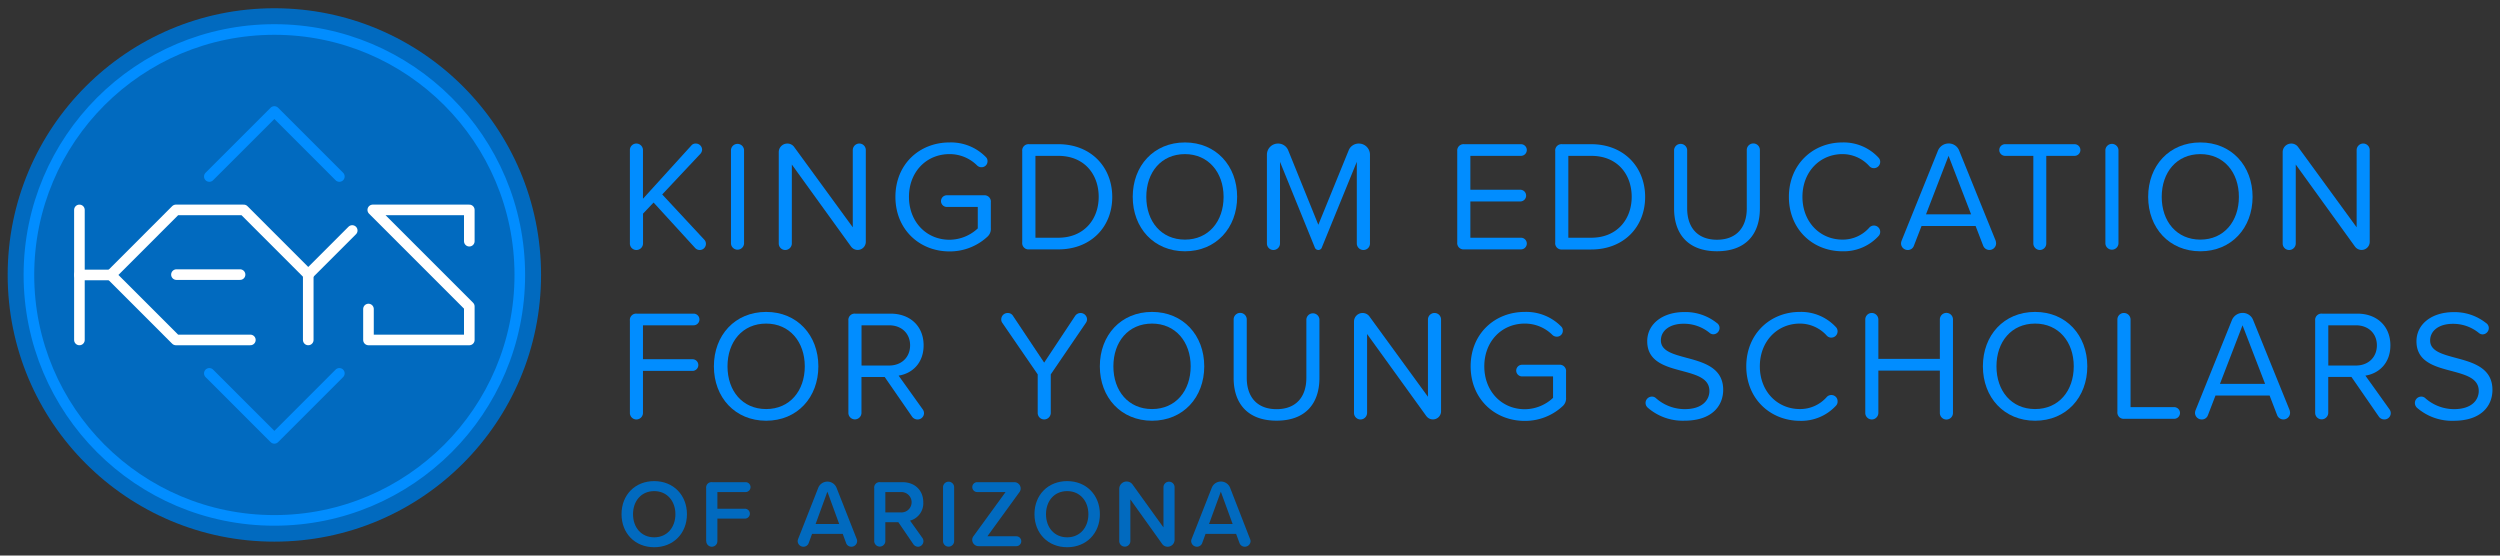 <svg xmlns="http://www.w3.org/2000/svg" viewBox="0 0 900 200"><rect x="0" y="0" width="900" height="200" fill="#333333" stroke="none"/><defs><style>.cls-1{fill:#018dff;}.cls-2{fill:#016abf;}.cls-3,.cls-4,.cls-5{fill:none;stroke-width:3.82px;}.cls-3{stroke:#fff;}.cls-3,.cls-5{stroke-linecap:round;stroke-linejoin:round;}.cls-4,.cls-5{stroke:#018dff;}.cls-4{stroke-linecap:square;stroke-miterlimit:10;}</style></defs><title>Horizontal AZ Color</title><g id="Layer_2" data-name="Layer 2"><path class="cls-1" d="M254.13,87.73A2.22,2.22,0,0,1,252,90a2.27,2.27,0,0,1-1.71-.68l-15-16.41-3.8,4V87.68A2.38,2.38,0,0,1,229.09,90a2.33,2.33,0,0,1-2.33-2.32V54a2.34,2.34,0,0,1,2.33-2.33A2.39,2.39,0,0,1,231.47,54V71.55l17.38-19.13a1.94,1.94,0,0,1,1.64-.74,2.25,2.25,0,0,1,2.27,2.16,2.28,2.28,0,0,1-.62,1.53L238.4,70l15.1,16.24A2.13,2.13,0,0,1,254.13,87.73Z"/><path class="cls-1" d="M263.15,87.68V54a2.36,2.36,0,0,1,4.71,0V87.68a2.36,2.36,0,0,1-4.71,0Z"/><path class="cls-1" d="M306.41,88.81,285.06,59.23V87.68A2.37,2.37,0,0,1,282.73,90a2.34,2.34,0,0,1-2.38-2.32V54.74a3.09,3.09,0,0,1,3.07-3.06,3,3,0,0,1,2.49,1.25L307,81.83V54a2.38,2.38,0,0,1,2.33-2.33A2.35,2.35,0,0,1,311.69,54v33.1a2.93,2.93,0,0,1-5.28,1.7Z"/><path class="cls-1" d="M356.7,72.86v9.25a3.74,3.74,0,0,1-1.25,3.12,19.89,19.89,0,0,1-13.63,5.28c-10.79,0-19.47-7.89-19.47-19.64S331,51.28,341.82,51.28a17.57,17.57,0,0,1,13.06,5.23,2,2,0,0,1,.63,1.53,2.13,2.13,0,0,1-2.16,2.16,2.22,2.22,0,0,1-1.59-.63,14,14,0,0,0-9.94-4.09c-8.29,0-14.59,6.36-14.59,15.39s6.3,15.44,14.59,15.44A15,15,0,0,0,352,82.22V74.5H340.86a2.1,2.1,0,0,1,0-4.2H354.2A2.29,2.29,0,0,1,356.7,72.86Z"/><path class="cls-1" d="M368,87.28V54.4a2.27,2.27,0,0,1,2.5-2.49H381c11.75,0,19.41,8.23,19.41,19S392.74,89.78,381,89.78H370.54A2.27,2.27,0,0,1,368,87.28ZM381,85.58c9.2,0,14.53-6.59,14.53-14.71S390.35,56.11,381,56.11h-8.24V85.58Z"/><path class="cls-1" d="M426.58,51.28c11.18,0,18.79,8.4,18.79,19.59s-7.61,19.59-18.79,19.59-18.8-8.41-18.8-19.59S415.34,51.28,426.58,51.28Zm0,4.2c-8.52,0-13.91,6.53-13.91,15.39s5.39,15.39,13.91,15.39,13.91-6.59,13.91-15.39S435,55.48,426.58,55.48Z"/><path class="cls-1" d="M488.45,87.68V58.26L475.9,89a1.33,1.33,0,0,1-1.3,1,1.38,1.38,0,0,1-1.31-1L460.8,58.26V87.68A2.37,2.37,0,0,1,458.47,90a2.34,2.34,0,0,1-2.38-2.32v-32a4,4,0,0,1,4-4,3.91,3.91,0,0,1,3.69,2.5L474.6,80.92l10.9-26.74a3.89,3.89,0,0,1,3.69-2.5,4,4,0,0,1,4,4v32A2.34,2.34,0,0,1,490.78,90,2.37,2.37,0,0,1,488.45,87.68Z"/><path class="cls-1" d="M524.61,87.28V54.4a2.27,2.27,0,0,1,2.5-2.49h20.44a2.1,2.1,0,1,1,0,4.2H529.33v12.2h17.82a2.11,2.11,0,1,1,0,4.21H529.33V85.58h18.22a2.1,2.1,0,1,1,0,4.2H527.11A2.27,2.27,0,0,1,524.61,87.28Z"/><path class="cls-1" d="M559.88,87.28V54.4a2.27,2.27,0,0,1,2.5-2.49h10.45c11.75,0,19.42,8.23,19.42,19s-7.67,18.91-19.42,18.91H562.38A2.27,2.27,0,0,1,559.88,87.28Zm13-1.7c9.2,0,14.53-6.59,14.53-14.71s-5.16-14.76-14.53-14.76H564.6V85.58Z"/><path class="cls-1" d="M602.67,54a2.36,2.36,0,0,1,4.71,0V75c0,6.92,3.75,11.3,10.73,11.3s10.73-4.38,10.73-11.3V54a2.36,2.36,0,0,1,4.72,0V75c0,9.43-5.17,15.45-15.45,15.45s-15.44-6.08-15.44-15.39Z"/><path class="cls-1" d="M644,70.87c0-11.64,8.57-19.59,19.3-19.59a17.09,17.09,0,0,1,13,5.51,2.13,2.13,0,0,1,.57,1.53,2.26,2.26,0,0,1-2.21,2.22,2.21,2.21,0,0,1-1.71-.74,13,13,0,0,0-9.65-4.32c-8.12,0-14.42,6.36-14.42,15.39s6.3,15.39,14.42,15.39a12.72,12.72,0,0,0,9.65-4.32,2.25,2.25,0,0,1,3.92,1.48,2.13,2.13,0,0,1-.57,1.53,17,17,0,0,1-13,5.51C652.53,90.46,644,82.51,644,70.87Z"/><path class="cls-1" d="M718.6,87.56a2.41,2.41,0,0,1-4.65.91l-2.73-7.1H691.75L689,88.47A2.28,2.28,0,0,1,686.81,90a2.4,2.4,0,0,1-2.44-2.38,3.51,3.51,0,0,1,.22-1l13.06-32.36a4.16,4.16,0,0,1,3.86-2.61,4,4,0,0,1,3.81,2.61l13.11,32.36A5,5,0,0,1,718.6,87.56Zm-9-10.39-8.12-21.06-8.12,21.06Z"/><path class="cls-1" d="M732,87.68V56.11H721.84a2.1,2.1,0,0,1,0-4.2h25a2.1,2.1,0,0,1,0,4.2H736.66V87.68A2.33,2.33,0,0,1,734.33,90,2.38,2.38,0,0,1,732,87.68Z"/><path class="cls-1" d="M757.94,87.68V54a2.36,2.36,0,0,1,4.71,0V87.68a2.36,2.36,0,0,1-4.71,0Z"/><path class="cls-1" d="M792.13,51.28c11.19,0,18.8,8.4,18.8,19.59s-7.61,19.59-18.8,19.59-18.79-8.41-18.79-19.59S780.89,51.28,792.13,51.28Zm0,4.2c-8.51,0-13.91,6.53-13.91,15.39s5.4,15.39,13.91,15.39S806,79.67,806,70.87,800.59,55.48,792.13,55.48Z"/><path class="cls-1" d="M847.82,88.81,826.47,59.23V87.68A2.37,2.37,0,0,1,824.14,90a2.34,2.34,0,0,1-2.38-2.32V54.74a3.09,3.09,0,0,1,3.07-3.06,3,3,0,0,1,2.49,1.25l21.07,28.9V54a2.38,2.38,0,0,1,2.33-2.33A2.35,2.35,0,0,1,853.1,54v33.1a2.93,2.93,0,0,1-5.28,1.7Z"/><path class="cls-1" d="M226.76,148.68V115.41a2.27,2.27,0,0,1,2.5-2.5H249.7a2.1,2.1,0,1,1,0,4.2H231.47v12.21H249.3a2.1,2.1,0,1,1,0,4.2H231.47v15.16a2.38,2.38,0,0,1-2.33,2.33A2.35,2.35,0,0,1,226.76,148.68Z"/><path class="cls-1" d="M275.81,112.29c11.19,0,18.8,8.4,18.8,19.59s-7.61,19.58-18.8,19.58S257,143.06,257,131.88,264.57,112.29,275.81,112.29Zm0,4.2c-8.51,0-13.91,6.53-13.91,15.39s5.4,15.38,13.91,15.38,13.91-6.58,13.91-15.38S284.27,116.49,275.81,116.49Z"/><path class="cls-1" d="M332.64,148.85a2.3,2.3,0,0,1-2.28,2.16,2.4,2.4,0,0,1-2-1l-9.88-14.3h-8.35v12.94a2.38,2.38,0,0,1-2.33,2.33,2.35,2.35,0,0,1-2.38-2.33V115.41a2.27,2.27,0,0,1,2.5-2.5h12.72c6.92,0,11.86,4.43,11.86,11.41,0,6.48-4.2,10.17-9,10.9l8.69,12.16A2.35,2.35,0,0,1,332.64,148.85Zm-22.49-17.26h9.94c4.48,0,7.55-3,7.55-7.27s-3.07-7.21-7.55-7.21h-9.94Z"/><path class="cls-1" d="M390.94,116.2l-12.66,18.57v13.91A2.39,2.39,0,0,1,375.9,151a2.34,2.34,0,0,1-2.33-2.33V134.77l-12.72-18.51a2.11,2.11,0,0,1-.4-1.3,2.29,2.29,0,0,1,2.28-2.28,2.16,2.16,0,0,1,1.93,1l11.24,16.86,11.18-16.86a2.38,2.38,0,0,1,1.93-1,2.34,2.34,0,0,1,2.33,2.28A2.29,2.29,0,0,1,390.94,116.2Z"/><path class="cls-1" d="M414.73,112.29c11.19,0,18.8,8.4,18.8,19.59s-7.61,19.58-18.8,19.58-18.79-8.4-18.79-19.58S403.49,112.29,414.73,112.29Zm0,4.2c-8.51,0-13.91,6.53-13.91,15.39s5.4,15.38,13.91,15.38,13.91-6.58,13.91-15.38S423.19,116.49,414.73,116.49Z"/><path class="cls-1" d="M444.11,115a2.36,2.36,0,0,1,4.72,0v21c0,6.93,3.74,11.3,10.73,11.3s10.73-4.37,10.73-11.3V115a2.36,2.36,0,0,1,4.71,0v21c0,9.43-5.16,15.44-15.44,15.44s-15.45-6.07-15.45-15.38Z"/><path class="cls-1" d="M513.5,149.82l-21.35-29.58v28.44a2.38,2.38,0,0,1-2.33,2.33,2.35,2.35,0,0,1-2.38-2.33V115.75a3.09,3.09,0,0,1,3.06-3.07,3,3,0,0,1,2.5,1.25l21.06,28.9V115a2.38,2.38,0,0,1,2.33-2.33,2.35,2.35,0,0,1,2.39,2.33v33.1a2.93,2.93,0,0,1-5.28,1.71Z"/><path class="cls-1" d="M563.78,133.86v9.26a3.73,3.73,0,0,1-1.25,3.12,19.86,19.86,0,0,1-13.62,5.28c-10.79,0-19.48-7.89-19.48-19.64s8.69-19.59,19.48-19.59A17.63,17.63,0,0,1,562,117.51a2,2,0,0,1,.62,1.53,2.12,2.12,0,0,1-2.16,2.16,2.27,2.27,0,0,1-1.59-.62,14,14,0,0,0-9.93-4.09c-8.29,0-14.59,6.36-14.59,15.39s6.3,15.44,14.59,15.44a15,15,0,0,0,10.16-4.09v-7.72H547.94a2.1,2.1,0,0,1,0-4.2h13.35A2.28,2.28,0,0,1,563.78,133.86Z"/><path class="cls-1" d="M592.4,145.1a2.29,2.29,0,0,1,2.27-2.32,2.08,2.08,0,0,1,1.42.51,15.65,15.65,0,0,0,10.39,4c6.76,0,8.91-3.63,8.91-6.53,0-4.54-4.6-5.79-9.59-7.15C599.72,132,593,130.29,593,122.85c0-6.25,5.56-10.51,13.34-10.51a18.11,18.11,0,0,1,11.7,3.92,2.13,2.13,0,0,1,1,1.82,2.3,2.3,0,0,1-2.21,2.27,2.14,2.14,0,0,1-1.37-.51,14.56,14.56,0,0,0-9.42-3.29c-4.88,0-8.12,2.44-8.12,6,0,3.81,4.37,4.94,9.2,6.25,6.19,1.65,13.23,3.58,13.23,11.53,0,5.5-3.75,11.12-14,11.12a19.12,19.12,0,0,1-13.06-4.6A2.36,2.36,0,0,1,592.4,145.1Z"/><path class="cls-1" d="M628.66,131.88c0-11.64,8.57-19.59,19.3-19.59a17.08,17.08,0,0,1,13,5.5,2.15,2.15,0,0,1,.57,1.54,2.25,2.25,0,0,1-2.21,2.21,2.18,2.18,0,0,1-1.71-.74,13,13,0,0,0-9.65-4.31c-8.12,0-14.42,6.36-14.42,15.39s6.3,15.38,14.42,15.38a12.73,12.73,0,0,0,9.65-4.31,2.18,2.18,0,0,1,1.71-.74,2.21,2.21,0,0,1,2.21,2.21A2.15,2.15,0,0,1,661,146a17,17,0,0,1-13,5.5C637.23,151.46,628.66,143.51,628.66,131.88Z"/><path class="cls-1" d="M698.35,148.68V133.41H676.21v15.27a2.38,2.38,0,0,1-2.33,2.33,2.35,2.35,0,0,1-2.38-2.33V115a2.34,2.34,0,0,1,2.33-2.33,2.39,2.39,0,0,1,2.38,2.33v14.2h22.14V115a2.36,2.36,0,0,1,4.72,0v33.67a2.36,2.36,0,0,1-4.72,0Z"/><path class="cls-1" d="M732.64,112.29c11.18,0,18.79,8.4,18.79,19.59s-7.61,19.58-18.79,19.58-18.8-8.4-18.8-19.58S721.39,112.29,732.64,112.29Zm0,4.2c-8.52,0-13.91,6.53-13.91,15.39s5.39,15.38,13.91,15.38,13.91-6.58,13.91-15.38S741.1,116.49,732.64,116.49Z"/><path class="cls-1" d="M762.26,148.28V115a2.35,2.35,0,0,1,2.39-2.33A2.38,2.38,0,0,1,767,115v31.57H782.7a2.1,2.1,0,1,1,0,4.2H764.76A2.27,2.27,0,0,1,762.26,148.28Z"/><path class="cls-1" d="M824.43,148.57a2.41,2.41,0,0,1-4.65.91l-2.73-7.1H797.58l-2.73,7.1a2.29,2.29,0,0,1-2.21,1.53,2.41,2.41,0,0,1-2.44-2.38,3.44,3.44,0,0,1,.22-1l13.06-32.36a4.16,4.16,0,0,1,3.86-2.62,4,4,0,0,1,3.81,2.62l13.11,32.36A4.71,4.71,0,0,1,824.43,148.57Zm-9-10.39-8.12-21.07-8.12,21.07Z"/><path class="cls-1" d="M860.67,148.85A2.29,2.29,0,0,1,858.4,151a2.4,2.4,0,0,1-2-1l-9.88-14.3h-8.35v12.94a2.38,2.38,0,0,1-2.33,2.33,2.35,2.35,0,0,1-2.38-2.33V115.41a2.27,2.27,0,0,1,2.5-2.5h12.71c6.93,0,11.87,4.43,11.87,11.41,0,6.48-4.2,10.17-9,10.9l8.69,12.16A2.35,2.35,0,0,1,860.67,148.85Zm-22.48-17.26h9.94c4.48,0,7.55-3,7.55-7.27s-3.07-7.21-7.55-7.21h-9.94Z"/><path class="cls-1" d="M869.36,145.1a2.29,2.29,0,0,1,2.27-2.32,2.08,2.08,0,0,1,1.42.51,15.65,15.65,0,0,0,10.39,4c6.76,0,8.91-3.63,8.91-6.53,0-4.54-4.59-5.79-9.59-7.15-6.08-1.59-12.83-3.29-12.83-10.73,0-6.25,5.56-10.51,13.34-10.51a18.11,18.11,0,0,1,11.7,3.92,2.13,2.13,0,0,1,1,1.82,2.3,2.3,0,0,1-2.21,2.27,2.16,2.16,0,0,1-1.37-.51,14.56,14.56,0,0,0-9.42-3.29c-4.88,0-8.12,2.44-8.12,6,0,3.81,4.37,4.94,9.2,6.25,6.19,1.65,13.23,3.58,13.23,11.53,0,5.5-3.75,11.12-14,11.12a19.12,19.12,0,0,1-13.06-4.6A2.36,2.36,0,0,1,869.36,145.1Z"/><path class="cls-2" d="M235.52,173.2c6.91,0,11.78,5.05,11.78,11.92S242.43,197,235.52,197s-11.77-5-11.77-11.91S228.61,173.2,235.52,173.2Zm0,3.6c-4.66,0-7.63,3.55-7.63,8.32s3,8.32,7.63,8.32,7.63-3.59,7.63-8.32S240.15,176.8,235.52,176.8Z"/><path class="cls-2" d="M254.22,194.79V175.72a1.93,1.93,0,0,1,2.14-2.14h12.05a1.78,1.78,0,1,1,0,3.56H258.26v6h9.91a1.78,1.78,0,1,1,0,3.56h-9.91v8.12a2,2,0,1,1-4,0Z"/><path class="cls-2" d="M308.57,194.75a2.07,2.07,0,0,1-2.07,2.07,2,2,0,0,1-1.9-1.31l-1.21-3.31H292.34l-1.21,3.31a2,2,0,0,1-1.9,1.31,2.07,2.07,0,0,1-2.07-2.07,2.37,2.37,0,0,1,.17-.72l7.22-18.37a3.55,3.55,0,0,1,6.63,0L308.4,194A2.37,2.37,0,0,1,308.57,194.75Zm-6.46-6.11L297.86,177l-4.24,11.64Z"/><path class="cls-2" d="M332.43,195a2,2,0,0,1-1.9,1.83,2.14,2.14,0,0,1-1.69-.86L323.41,188h-4.69v6.77a2,2,0,1,1-4,0V175.72a1.93,1.93,0,0,1,2.14-2.14h8c4.55,0,7.52,3,7.52,7.22a6.47,6.47,0,0,1-4.76,6.63l4.49,6.29A2,2,0,0,1,332.43,195Zm-13.71-10.53h5.52a3.67,3.67,0,1,0,0-7.32h-5.52Z"/><path class="cls-2" d="M339.49,194.79V175.41a2,2,0,1,1,4,0v19.38a2,2,0,1,1-4,0Z"/><path class="cls-2" d="M350,194.34a2.15,2.15,0,0,1,.45-1.32L362,177.14H351.8a1.78,1.78,0,1,1,0-3.56h13.36a2.29,2.29,0,0,1,2.28,2.28,2.15,2.15,0,0,1-.45,1.32l-11.53,15.88h10.42a1.78,1.78,0,1,1,0,3.56h-13.6A2.29,2.29,0,0,1,350,194.34Z"/><path class="cls-2" d="M384.19,173.2c6.9,0,11.77,5.05,11.77,11.92S391.09,197,384.19,197s-11.78-5-11.78-11.91S377.28,173.2,384.19,173.2Zm0,3.6c-4.66,0-7.63,3.55-7.63,8.32s3,8.32,7.63,8.32,7.63-3.59,7.63-8.32S388.81,176.8,384.19,176.8Z"/><path class="cls-2" d="M418.36,195.79l-11.43-16v15a2,2,0,1,1-4,0V176a2.66,2.66,0,0,1,2.66-2.66,2.61,2.61,0,0,1,2.14,1.1l11.12,15.44V175.41a2,2,0,1,1,4,0v18.93a2.5,2.5,0,0,1-2.49,2.48A2.38,2.38,0,0,1,418.36,195.79Z"/><path class="cls-2" d="M450.21,194.75a2.08,2.08,0,0,1-2.08,2.07,2,2,0,0,1-1.9-1.31L445,192.2H434l-1.21,3.31a2,2,0,0,1-1.9,1.31,2.07,2.07,0,0,1-2.07-2.07A2.37,2.37,0,0,1,429,194l7.22-18.37a3.55,3.55,0,0,1,6.63,0L450,194A2.38,2.38,0,0,1,450.21,194.75Zm-6.46-6.11L439.5,177l-4.25,11.64Z"/><circle class="cls-2" cx="98.77" cy="98.98" r="96.01"/><line class="cls-3" x1="28.59" y1="75.57" x2="28.59" y2="122.38"/><line class="cls-3" x1="39.93" y1="98.98" x2="28.59" y2="98.98"/><line class="cls-3" x1="86.42" y1="98.86" x2="63.52" y2="98.86"/><polyline class="cls-3" points="126.8 82.98 110.97 98.81 87.74 75.57 63.33 75.57 63.33 75.57 39.93 98.98 63.33 122.38 63.33 122.38 90.13 122.38"/><line class="cls-3" x1="110.97" y1="98.8" x2="110.97" y2="122.38"/><polyline class="cls-3" points="168.95 86.83 168.95 75.57 134.2 75.57 168.95 110.32 168.95 122.38 132.65 122.38 132.65 111.25"/><circle class="cls-4" cx="98.77" cy="98.98" r="88.36"/><polyline class="cls-5" points="75.36 63.54 98.77 40.14 122.17 63.54"/><polyline class="cls-5" points="75.36 134.41 98.77 157.81 122.17 134.41"/></g></svg>